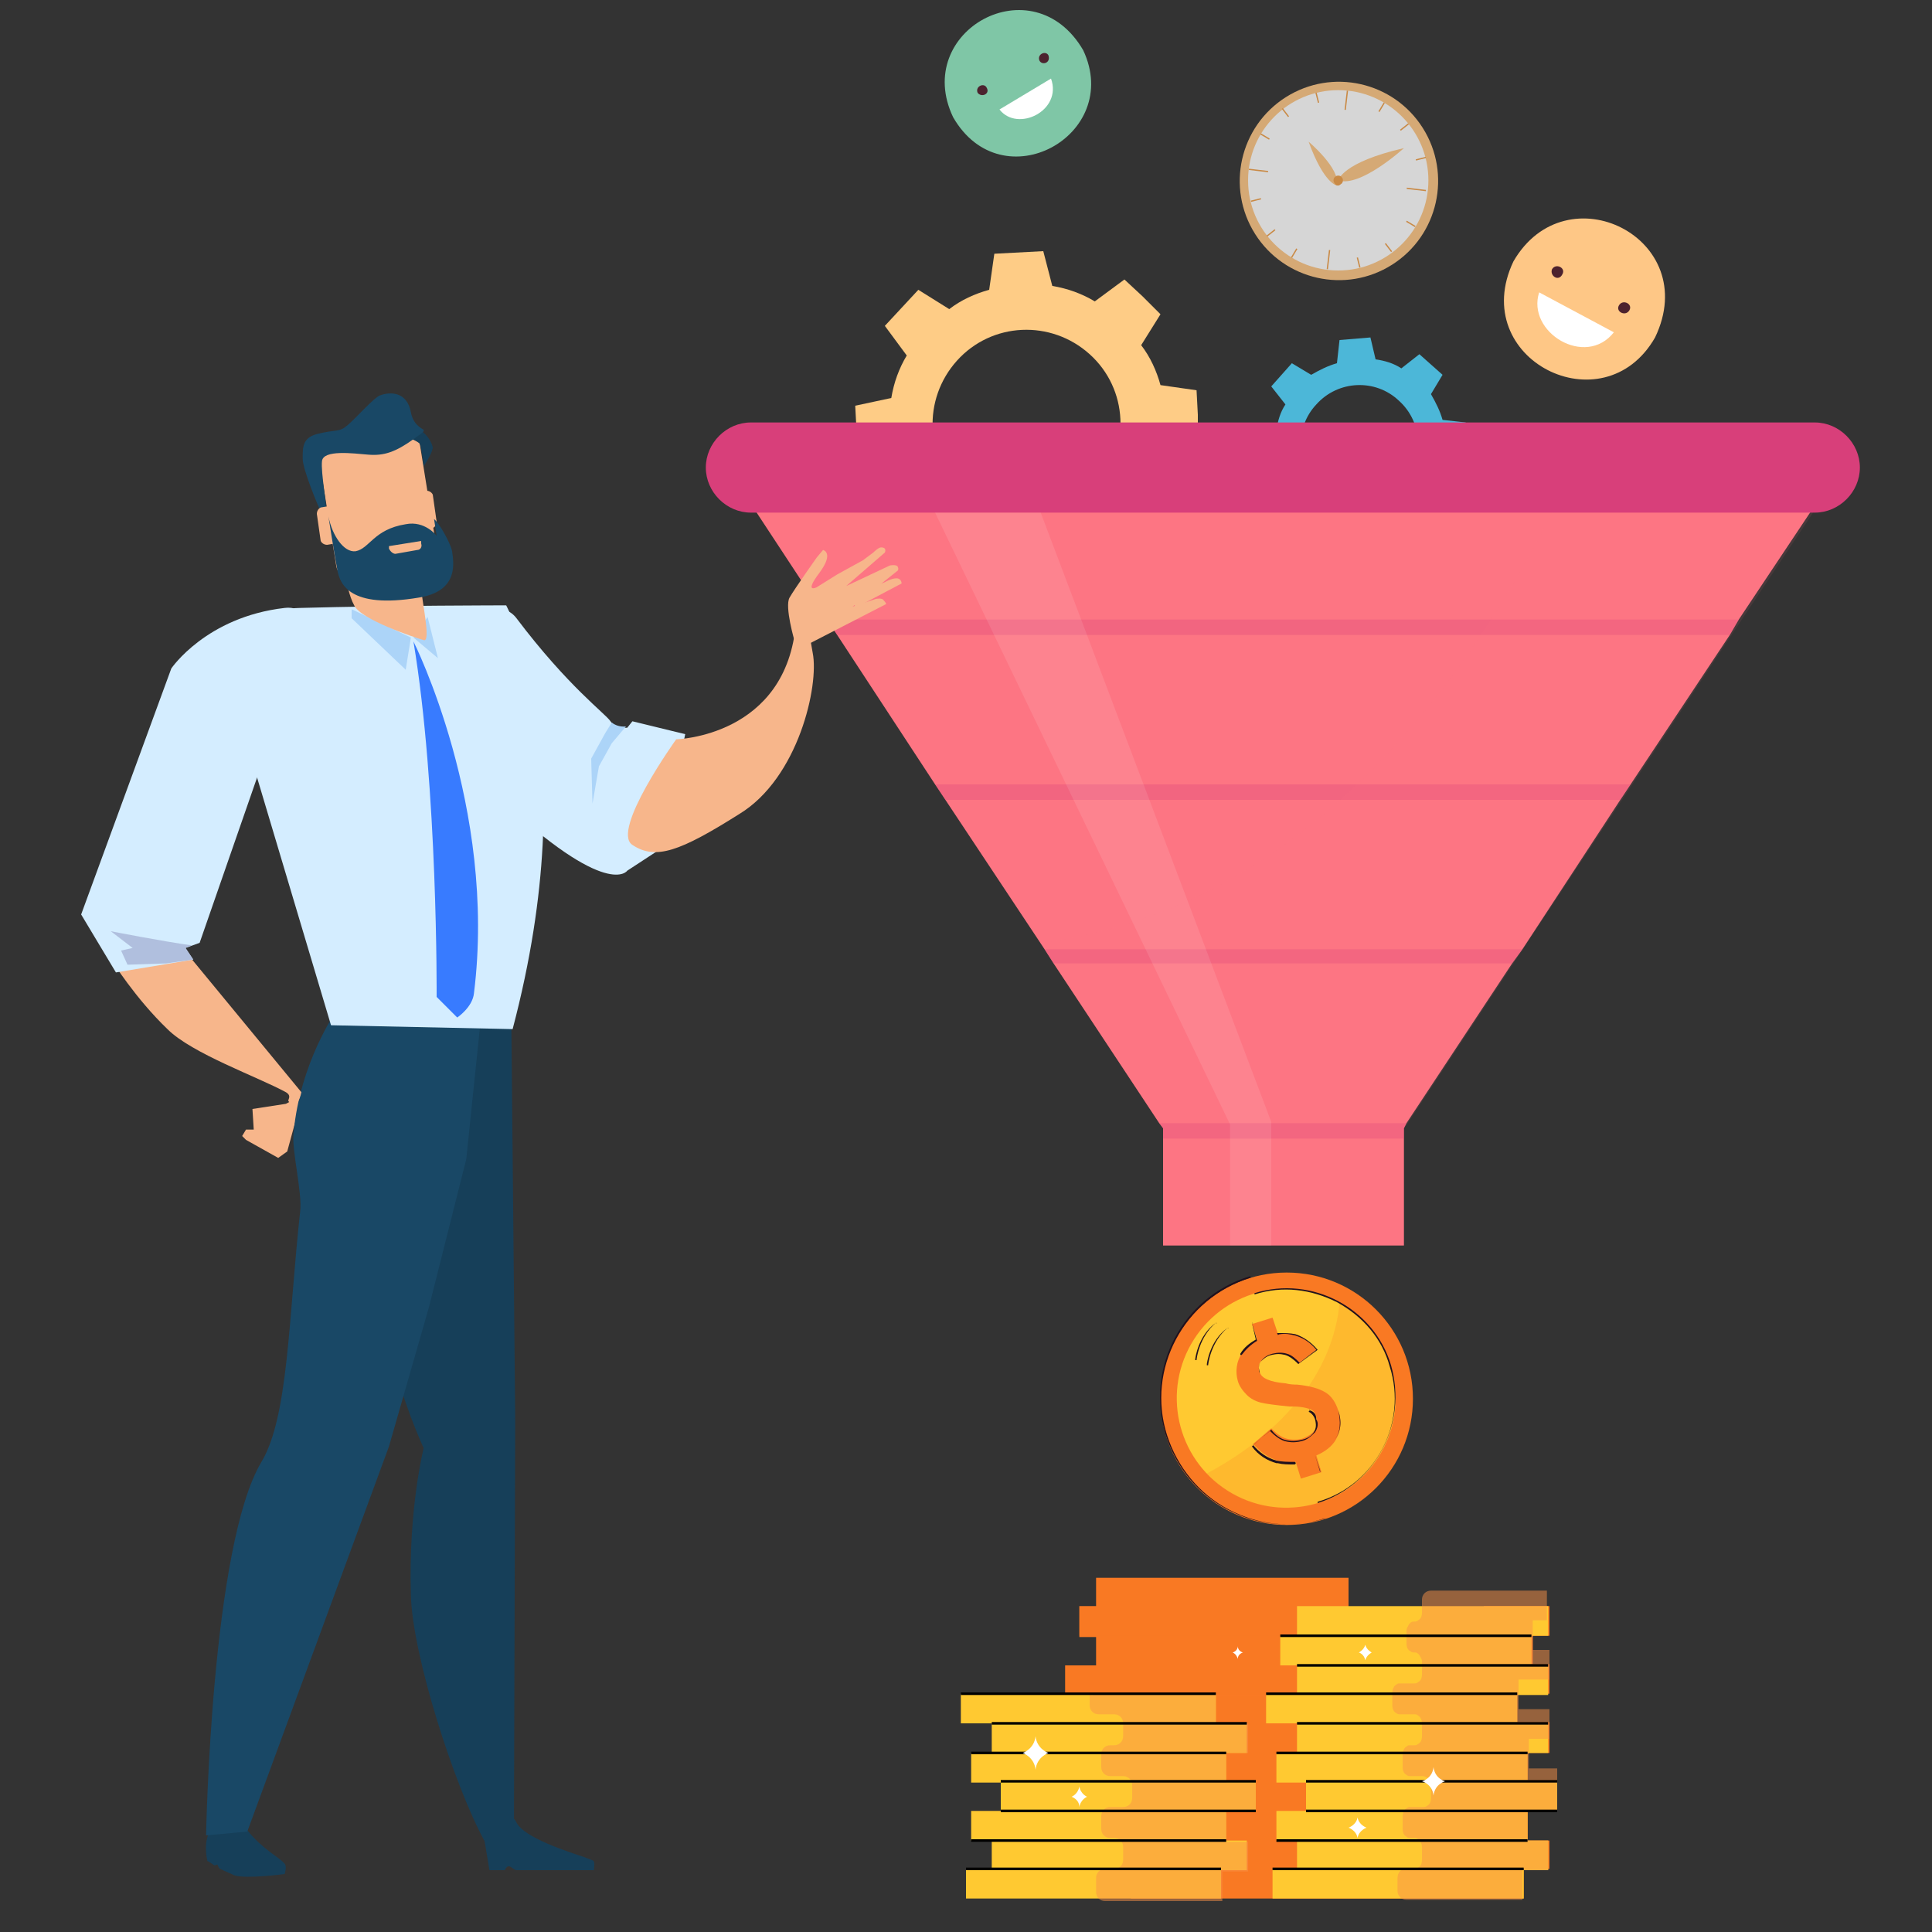 <?xml version="1.0" encoding="utf-8"?>
<!-- Generator: Adobe Illustrator 26.0.1, SVG Export Plug-In . SVG Version: 6.00 Build 0)  -->
<svg version="1.1" id="Layer_1" xmlns="http://www.w3.org/2000/svg" xmlns:xlink="http://www.w3.org/1999/xlink" x="0px" y="0px"
	 viewBox="0 0 150 150" style="enable-background:new 0 0 150 150;" xml:space="preserve">
<rect x="0" y="0" width="150" height="150" fill="#333333" stroke="none"/>
<style type="text/css">
	.st0{fill:#F97923;}
	.st1{fill:#FFC931;}
	.st2{opacity:0.2;}
	.st3{fill:#21111D;}
	.st4{fill:#FECC86;}
	.st5{fill:#4CB7D8;}
	.st6{opacity:0.8;}
	.st7{fill:#FEC786;}
	.st8{fill:#FFFFFF;}
	.st9{fill:#EFA04B;}
	.st10{fill:#7FC6A6;}
	.st11{fill:#4C222E;}
	.st12{fill:#FD7583;}
	.st13{opacity:0.3;}
	.st14{fill:#D83F7A;}
	.st15{opacity:0.1;}
	.st16{opacity:0.5;}
	.st17{fill:#F99247;}
	.st18{fill:#163F59;}
	.st19{fill:#F7B68B;}
	.st20{fill:#D4EDFF;}
	.st21{fill:#194866;}
	.st22{fill:#387BFF;}
	.st23{fill:#ACD4F8;}
	.st24{fill:#B0BFDE;}
</style>
<g>
	<g>
		<g>
			<g>
				<g>
					<g>
						<g>
							<g>
								<circle class="st0" cx="99.9" cy="108.6" r="9.8"/>
							</g>
						</g>
					</g>
				</g>
			</g>
			<g>
				<g>
					<g>
						<g>
							<g>
								
									<ellipse transform="matrix(0.539 -0.842 0.842 0.539 -45.425 134.14)" class="st1" cx="99.9" cy="108.6" rx="8.5" ry="8.5"/>
							</g>
						</g>
					</g>
				</g>
			</g>
			<g>
				<g>
					<g>
						<g>
							<g>
								<path class="st0" d="M102.9,108.1c-0.5-0.3-1.2-0.5-2.2-0.6c-0.2,0-0.5,0-0.9-0.1c-1.2-0.1-1.9-0.4-2-0.9
									c-0.1-0.3-0.1-0.6,0.1-0.8c0.2-0.2,0.4-0.4,0.8-0.5c0.4-0.1,0.8-0.1,1.1,0c0.3,0.1,0.7,0.3,1,0.7l1.4-1.1
									c-0.5-0.6-1-1-1.6-1.2c-0.4-0.1-0.9-0.1-1.4-0.1l-0.4-1.2l-1.6,0.5l0.4,1.2c-0.5,0.3-0.9,0.6-1.2,1.1
									c-0.4,0.6-0.5,1.4-0.3,2.1c0.1,0.4,0.4,0.8,0.7,1.1c0.3,0.3,0.7,0.5,1.1,0.6c0.4,0.1,1.2,0.2,2.2,0.3c0.1,0,0.3,0,0.3,0
									c0.6,0,1,0.1,1.3,0.2c0.3,0.1,0.4,0.3,0.5,0.6c0.1,0.4,0.1,0.7-0.1,1c-0.2,0.3-0.5,0.5-1,0.7c-0.4,0.1-0.8,0.1-1.2,0
									c-0.4-0.1-0.8-0.4-1.2-0.8l-1.4,1.2c0.5,0.6,1.2,1.1,1.9,1.3c0.4,0.1,0.9,0.2,1.4,0.1l0.4,1.3l1.6-0.5l-0.4-1.3
									c0.7-0.3,1.2-0.7,1.5-1.2c0.4-0.7,0.5-1.4,0.2-2.3C103.7,108.9,103.4,108.4,102.9,108.1z"/>
							</g>
						</g>
					</g>
				</g>
			</g>
			<g class="st2">
				<g>
					<g>
						<g>
							<g>
								<path class="st0" d="M104,101.2c-0.7,7.1-6.9,11.4-10.3,13.2c2.1,2.3,5.5,3.3,8.7,2.3c4.5-1.4,7-6.1,5.6-10.6
									C107.3,103.9,105.9,102.2,104,101.2z"/>
							</g>
						</g>
					</g>
				</g>
			</g>
			<g>
				<g>
					<g>
						<g>
							<g>
								<path class="st3" d="M102.8,117.9c-2.5,0.8-5.1,0.5-7.4-0.7c-2.3-1.2-4-3.3-4.8-5.8c-1.6-5.1,1.3-10.6,6.5-12.2
									c0,0,0,0,0-0.1c0,0,0,0-0.1,0c-5.2,1.6-8.1,7.1-6.5,12.3c0.8,2.5,2.5,4.6,4.8,5.8c0.8,0.4,1.5,0.7,2.4,0.9
									c1.7,0.4,3.5,0.3,5.2-0.2C102.8,118,102.9,118,102.8,117.9C102.8,117.9,102.8,117.9,102.8,117.9z"/>
							</g>
						</g>
					</g>
				</g>
			</g>
			<g>
				<g>
					<g>
						<g>
							<g>
								<path class="st3" d="M97.4,100.4C97.4,100.4,97.3,100.5,97.4,100.4c0,0.1,0,0.1,0,0.1c2.2-0.7,4.4-0.4,6.4,0.6
									c2,1.1,3.5,2.8,4.1,5c1.4,4.4-1.1,9.2-5.6,10.5c0,0,0,0,0,0.1c0,0,0,0,0,0c0,0,0,0,0,0c4.5-1.4,7-6.2,5.7-10.7
									C106.7,101.6,101.9,99,97.4,100.4z"/>
							</g>
						</g>
					</g>
				</g>
			</g>
			<g>
				<g>
					<g>
						<g>
							<g>
								<path class="st3" d="M94.4,102.7c-1.4,1-1.6,2.8-1.6,2.8c0,0,0,0.1,0,0.1c0,0,0,0,0,0c0,0,0.1,0,0.1,0
									C92.9,105.5,93.1,103.8,94.4,102.7C94.5,102.8,94.5,102.7,94.4,102.7C94.4,102.7,94.4,102.7,94.4,102.7z"/>
							</g>
						</g>
					</g>
				</g>
			</g>
			<g>
				<g>
					<g>
						<g>
							<g>
								<path class="st3" d="M95.3,103.1c-1.4,1-1.6,2.8-1.6,2.8c0,0,0,0.1,0,0.1c0,0,0,0,0,0c0,0,0.1,0,0.1,0
									C93.8,105.9,94,104.2,95.3,103.1C95.4,103.2,95.4,103.1,95.3,103.1C95.4,103.1,95.3,103.1,95.3,103.1z"/>
							</g>
						</g>
					</g>
				</g>
			</g>
			<g>
				<g>
					<g>
						<g>
							<g>
								<path class="st3" d="M97.2,102.7C97.2,102.8,97.2,102.8,97.2,102.7l0.3,1.3c-0.5,0.3-0.9,0.6-1.2,1.1c0,0,0,0.1,0,0.1
									c0,0,0,0,0,0c0,0,0,0,0.1,0c0.3-0.4,0.7-0.8,1.2-1.1l0,0L97.2,102.7C97.3,102.8,97.3,102.7,97.2,102.7z"/>
							</g>
						</g>
					</g>
				</g>
			</g>
			<g>
				<g>
					<g>
						<g>
							<g>
								<path class="st3" d="M100.6,103.6c-0.4-0.1-0.9-0.1-1.4-0.1c0,0-0.1,0,0,0.1c0,0,0,0.1,0.1,0c0.5-0.1,0.9,0,1.3,0.1
									c0.6,0.2,1.1,0.5,1.6,1.1l-1.3,1c-0.3-0.3-0.6-0.6-1-0.7c-0.3-0.1-0.7-0.1-1.1,0c-0.4,0.1-0.7,0.3-0.9,0.6
									c-0.2,0.3-0.2,0.6-0.1,0.9c0,0,0,0,0,0c0,0,0,0,0,0c0,0,0,0,0-0.1c-0.1-0.3-0.1-0.5,0.1-0.8c0.2-0.2,0.4-0.4,0.8-0.5
									c0.4-0.1,0.7-0.1,1.1,0c0.3,0.1,0.6,0.3,1,0.7l0,0l1.5-1.1l0,0C101.8,104.2,101.2,103.8,100.6,103.6z"/>
							</g>
						</g>
					</g>
				</g>
			</g>
			<g>
				<g>
					<g>
						<g>
							<g>
								<path class="st3" d="M103.9,109.5C103.8,109.5,103.8,109.5,103.9,109.5c0.2,0.9,0.2,1.7-0.3,2.3c-0.3,0.5-0.8,0.9-1.5,1.2
									l0,0l0.4,1.3c0,0,0,0,0,0c0,0,0,0,0,0c0,0,0,0,0-0.1l-0.4-1.2c0.7-0.3,1.2-0.7,1.5-1.2C104.1,111.2,104.2,110.4,103.9,109.5
									C103.9,109.5,103.9,109.5,103.9,109.5z"/>
							</g>
						</g>
					</g>
				</g>
			</g>
			<g>
				<g>
					<g>
						<g>
							<g>
								<path class="st3" d="M101.7,109.5C101.7,109.4,101.6,109.5,101.7,109.5c-0.1,0.1-0.1,0.1-0.1,0.1c0.2,0.1,0.4,0.3,0.5,0.6
									c0.1,0.4,0.1,0.7-0.1,1c-0.2,0.3-0.5,0.5-1,0.6c-0.4,0.1-0.8,0.1-1.2,0c-0.4-0.1-0.8-0.4-1.1-0.8l0,0l-1.5,1.3l0,0
									c0.5,0.7,1.2,1.1,1.9,1.3c0,0,0.1,0,0.1,0c0.4,0.1,0.8,0.1,1.3,0.1c0,0,0.1,0,0.1-0.1c0,0,0-0.1-0.1-0.1
									c-0.5,0-0.9,0-1.4-0.1c-0.7-0.2-1.3-0.6-1.8-1.2l1.3-1.1c0.4,0.4,0.8,0.7,1.2,0.8c0.4,0.1,0.8,0.1,1.2,0
									c0.5-0.1,0.8-0.4,1.1-0.7c0.2-0.3,0.3-0.7,0.1-1C102.2,109.8,102,109.6,101.7,109.5z"/>
							</g>
						</g>
					</g>
				</g>
			</g>
		</g>
	</g>
	<g>
		<g>
			<path class="st4" d="M85,23.4c-1-0.6-2.1-1-3.3-1.2L81,19.5l-1.9,0.1l-1.9,0.1l-0.4,2.8c-1.1,0.3-2.2,0.8-3.1,1.5l-2.4-1.5
				l-1.3,1.4l-1.3,1.4l1.7,2.3c-0.6,1-1,2.1-1.2,3.3l-2.8,0.6l0.1,1.9l0.1,1.9l2.8,0.4c0.3,1.1,0.8,2.2,1.5,3.1l-1.5,2.4l1.4,1.3
				l1.4,1.3l2.3-1.7c1,0.6,2.1,1,3.3,1.2l0.6,2.8l1.9-0.1l1.9-0.1l0.4-2.8c1.1-0.3,2.2-0.8,3.1-1.5l2.4,1.5l1.3-1.4l1.3-1.4
				l-1.7-2.3c0.6-1,1-2.1,1.2-3.3l2.8-0.6L93,32.2l-0.1-1.9l-2.8-0.4c-0.3-1.1-0.8-2.2-1.5-3.1l1.5-2.4L88.7,23l-1.4-1.3L85,23.4z
				 M85.1,37.8c-2.7,3-7.3,3.2-10.3,0.5c-3-2.7-3.2-7.3-0.5-10.3c2.7-3,7.3-3.2,10.3-0.5C87.6,30.2,87.8,34.8,85.1,37.8z"/>
		</g>
	</g>
	<g>
		<g>
			<path class="st5" d="M108.8,28.6c-0.6-0.4-1.3-0.6-2-0.7l-0.4-1.7l-1.2,0.1l-1.2,0.1l-0.2,1.8c-0.7,0.2-1.3,0.5-2,0.9l-1.5-0.9
				l-0.8,0.9l-0.8,0.9l1.1,1.4c-0.4,0.6-0.6,1.3-0.7,2l-1.7,0.4l0.1,1.2l0.1,1.2l1.8,0.2c0.2,0.7,0.5,1.3,0.9,2l-0.9,1.5l0.9,0.8
				l0.9,0.8l1.4-1.1c0.6,0.4,1.3,0.6,2,0.7l0.4,1.7l1.2-0.1l1.2-0.1l0.2-1.8c0.7-0.2,1.3-0.5,2-0.9l1.5,0.9l0.8-0.9l0.8-0.9
				l-1.1-1.4c0.4-0.6,0.6-1.3,0.7-2l1.7-0.4l-0.1-1.2l-0.1-1.2l-1.8-0.2c-0.2-0.7-0.5-1.3-0.9-2l0.9-1.5l-0.9-0.8l-0.9-0.8
				L108.8,28.6z M108.9,37.5c-1.7,1.9-4.6,2-6.4,0.3c-1.9-1.7-2-4.6-0.3-6.4c1.7-1.9,4.6-2,6.4-0.3
				C110.5,32.8,110.6,35.7,108.9,37.5z"/>
		</g>
	</g>
	<g class="st6">
		<g>
			<g>
				<g>
					<ellipse transform="matrix(0.845 -0.535 0.535 0.845 8.669 57.806)" class="st7" cx="103.9" cy="14" rx="7.7" ry="7.7"/>
				</g>
			</g>
		</g>
		<g>
			<g>
				<g>
					<circle class="st8" cx="103.9" cy="14" r="7"/>
				</g>
			</g>
		</g>
		<g>
			<g>
				<g>
					<path class="st7" d="M109,11.5c-4.8,1.1-5.1,2.5-5.1,2.5C105.6,14.6,109,11.5,109,11.5z"/>
				</g>
			</g>
		</g>
		<g>
			<g>
				<g>
					<path class="st7" d="M101.6,11c0,0,2.5,2.1,2.2,3.4C103.8,14.4,102.8,14.3,101.6,11z"/>
				</g>
			</g>
		</g>
		<g>
			<g>
				<g>
					<path class="st9" d="M104.1,14.3c0.2-0.1,0.2-0.4,0.1-0.5c-0.1-0.2-0.4-0.2-0.5-0.1c-0.2,0.1-0.2,0.4-0.1,0.5
						C103.7,14.4,103.9,14.5,104.1,14.3z"/>
				</g>
			</g>
		</g>
		<g>
			<g>
				<g>
					
						<rect x="103.9" y="7.7" transform="matrix(0.117 -0.993 0.993 0.117 84.587 110.796)" class="st9" width="1.5" height="0.1"/>
				</g>
			</g>
		</g>
		<g>
			<g>
				<g>
					
						<rect x="102.4" y="20.1" transform="matrix(0.117 -0.993 0.993 0.117 71.064 120.226)" class="st9" width="1.5" height="0.1"/>
				</g>
			</g>
		</g>
		<g>
			<g>
				<g>
					
						<rect x="110" y="13.9" transform="matrix(0.117 -0.993 0.993 0.117 82.541 122.272)" class="st9" width="0.1" height="1.5"/>
				</g>
			</g>
		</g>
		<g>
			<g>
				<g>
					
						<rect x="97.7" y="12.5" transform="matrix(0.117 -0.993 0.993 0.117 73.116 108.751)" class="st9" width="0.1" height="1.5"/>
				</g>
			</g>
		</g>
		<g>
			<g>
				<g>
					
						<rect x="108.7" y="9.8" transform="matrix(0.785 -0.619 0.619 0.785 17.301 69.664)" class="st9" width="0.8" height="0.1"/>
				</g>
			</g>
		</g>
		<g>
			<g>
				<g>
					<rect x="98.3" y="18" transform="matrix(0.785 -0.619 0.619 0.785 10.026 65.01)" class="st9" width="0.8" height="0.1"/>
				</g>
			</g>
		</g>
		<g>
			<g>
				<g>
					
						<rect x="105.4" y="20" transform="matrix(0.97 -0.244 0.244 0.97 -1.782 26.323)" class="st9" width="0.1" height="0.8"/>
				</g>
			</g>
		</g>
		<g>
			<g>
				<g>
					
						<rect x="102.2" y="7.2" transform="matrix(0.97 -0.244 0.244 0.97 1.237 25.164)" class="st9" width="0.1" height="0.8"/>
				</g>
			</g>
		</g>
		<g>
			<g>
				<g>
					
						<rect x="100.1" y="19.6" transform="matrix(0.513 -0.858 0.858 0.513 32.064 95.803)" class="st9" width="0.8" height="0.1"/>
				</g>
			</g>
		</g>
		<g>
			<g>
				<g>
					
						<rect x="106.9" y="8.3" transform="matrix(0.513 -0.858 0.858 0.513 45.058 96.106)" class="st9" width="0.8" height="0.1"/>
				</g>
			</g>
		</g>
		<g>
			<g>
				<g>
					
						<rect x="97.1" y="15.5" transform="matrix(0.97 -0.244 0.244 0.97 -0.857 24.235)" class="st9" width="0.8" height="0.1"/>
				</g>
			</g>
		</g>
		<g>
			<g>
				<g>
					
						<rect x="109.9" y="12.3" transform="matrix(0.97 -0.244 0.244 0.97 0.312 27.253)" class="st9" width="0.8" height="0.1"/>
				</g>
			</g>
		</g>
		<g>
			<g>
				<g>
					
						<rect x="98.2" y="10.2" transform="matrix(0.513 -0.858 0.858 0.513 38.714 89.457)" class="st9" width="0.1" height="0.8"/>
				</g>
			</g>
		</g>
		<g>
			<g>
				<g>
					
						<rect x="109.5" y="17" transform="matrix(0.513 -0.858 0.858 0.513 38.41 102.452)" class="st9" width="0.1" height="0.8"/>
				</g>
			</g>
		</g>
		<g>
			<g>
				<g>
					
						<rect x="99.8" y="8.3" transform="matrix(0.795 -0.606 0.606 0.795 15.147 62.335)" class="st9" width="0.1" height="0.8"/>
				</g>
			</g>
		</g>
		<g>
			<g>
				<g>
					
						<rect x="107.8" y="18.8" transform="matrix(0.795 -0.606 0.606 0.795 10.426 69.315)" class="st9" width="0.1" height="0.8"/>
				</g>
			</g>
		</g>
	</g>
	<g>
		<g>
			<g>
				<g>
					<g>
						<path class="st10" d="M74,9.1c-3.2-6.7,6.2-11.9,10.1-5.2C87.2,10.5,77.8,15.7,74,9.1z"/>
					</g>
				</g>
			</g>
		</g>
		<g>
			<g>
				<g>
					<g>
						<g>
							<g>
								<g>
									<g>
										<g>
											<g>
												<g>
													<g>
														<path class="st11" d="M80.7,4.7c-0.2-0.5,0.5-0.8,0.7-0.4C81.6,4.9,80.9,5.1,80.7,4.7z"/>
													</g>
												</g>
											</g>
										</g>
									</g>
								</g>
							</g>
						</g>
					</g>
				</g>
			</g>
		</g>
		<g>
			<g>
				<g>
					<g>
						<g>
							<g>
								<g>
									<g>
										<g>
											<g>
												<g>
													<g>
														<path class="st11" d="M75.9,7.2c-0.2-0.5,0.5-0.8,0.7-0.4C76.9,7.3,76.2,7.6,75.9,7.2z"/>
													</g>
												</g>
											</g>
										</g>
									</g>
								</g>
							</g>
						</g>
					</g>
				</g>
			</g>
		</g>
		<g>
			<g>
				<g>
					<g>
						<path class="st8" d="M77.6,8.5l4-2.4C82.5,8.6,79,10.3,77.6,8.5z"/>
					</g>
				</g>
			</g>
		</g>
	</g>
	<g>
		<g>
			<g>
				<g>
					<g>
						<path class="st7" d="M117.5,20.3c4.1-7.1,14.7-1.8,11,5.9C124.5,33.2,113.9,27.9,117.5,20.3z"/>
					</g>
				</g>
			</g>
		</g>
		<g>
			<g>
				<g>
					<g>
						<g>
							<g>
								<g>
									<g>
										<g>
											<g>
												<g>
													<g>
														<path class="st11" d="M125.7,23.7c0.3-0.5,1.1-0.1,0.8,0.4C126.2,24.6,125.4,24.2,125.7,23.7z"/>
													</g>
												</g>
											</g>
										</g>
									</g>
								</g>
							</g>
						</g>
					</g>
				</g>
			</g>
		</g>
		<g>
			<g>
				<g>
					<g>
						<g>
							<g>
								<g>
									<g>
										<g>
											<g>
												<g>
													<g>
														<path class="st11" d="M120.5,20.9c0.3-0.5,1.1-0.1,0.8,0.4C121,21.9,120.3,21.4,120.5,20.9z"/>
													</g>
												</g>
											</g>
										</g>
									</g>
								</g>
							</g>
						</g>
					</g>
				</g>
			</g>
		</g>
		<g>
			<g>
				<g>
					<g>
						<path class="st8" d="M119.5,22.7l5.8,3.1C123.1,28.6,118.5,25.8,119.5,22.7z"/>
					</g>
				</g>
			</g>
		</g>
	</g>
	<g>
		<g>
			<polygon class="st12" points="142,37.6 135,48.1 134.3,49.3 126.6,60.9 125.8,62.1 118.2,73.7 117.4,74.8 109.2,87.2 109,87.6 
				109,96.7 90.3,96.7 90.3,87.6 90,87.2 81.8,74.8 81.1,73.7 73.4,62.1 72.6,60.9 65,49.3 64.2,48.1 57.3,37.6 			"/>
		</g>
		<g class="st13">
			<g>
				<polygon class="st14" points="118.2,73.7 117.4,74.8 81.8,74.8 81.1,73.7 				"/>
			</g>
		</g>
		<g class="st13">
			<g>
				<polygon class="st14" points="126.6,60.9 125.8,62.1 73.4,62.1 72.6,60.9 				"/>
			</g>
		</g>
		<g class="st13">
			<g>
				<polygon class="st14" points="135,48.1 134.3,49.3 65,49.3 64.2,48.1 				"/>
			</g>
		</g>
		<g class="st13">
			<g>
				<polygon class="st14" points="109.2,87.2 109,87.6 109,88.4 90.3,88.4 90.3,87.6 90,87.2 				"/>
			</g>
		</g>
		<g class="st15">
			<path class="st12" d="M121.6,37.6c-6.9,14.4-19.8,32.9-40.8,35.6l0.3,0.5l0.8,1.2L90,87.2l0.3,0.4v9.1H109v-9.1l0.3-0.4l8.2-12.4
				l0.8-1.2l7.7-11.6l0.8-1.2l7.7-11.6l0.8-1.2l7-10.5H121.6z"/>
		</g>
		<g>
			<path class="st14" d="M140.9,39.8H58.3c-1.9,0-3.5-1.6-3.5-3.5v0c0-1.9,1.6-3.5,3.5-3.5h82.6c1.9,0,3.5,1.6,3.5,3.5v0
				C144.4,38.2,142.8,39.8,140.9,39.8z"/>
		</g>
		<g class="st15">
			<polygon class="st8" points="72.6,39.8 95.5,87.3 95.5,96.7 98.7,96.7 98.7,87.1 80.8,39.8 			"/>
		</g>
	</g>
	<g>
		<g>
			<g>
				<g>
					<polygon class="st0" points="120.9,138.3 120.9,140.6 120.9,140.6 120.9,140.7 118.6,140.7 118.6,142.9 120.3,142.9 
						120.3,145.1 118.3,145.1 118.3,147.4 87.8,147.4 87.8,145.2 83.1,145.2 83.1,142.9 85.1,142.9 85.1,140.8 83.5,140.8 
						83.5,138.4 85.7,138.4 85.7,136.1 83.5,136.1 83.5,133.8 85.1,133.8 85.1,131.6 82.7,131.6 82.7,129.3 85.1,129.3 85.1,127.1 
						83.8,127.1 83.8,124.7 85.1,124.7 85.1,122.5 104.7,122.5 104.7,124.8 103.3,124.8 103.3,127 104.6,127 104.6,127.1 
						104.7,127.1 104.7,129.3 114.4,129.3 114.4,128.1 112.8,128.1 112.8,125.9 112.8,125.9 112.8,125.8 115.2,125.8 115.2,124.7 
						120.3,124.7 120.3,127 119,127 119,129.2 120.3,129.2 120.3,129.3 120.3,129.3 120.3,131.5 117.8,131.5 117.8,133.7 
						120.3,133.7 120.3,133.8 120.3,133.8 120.3,136.1 118.6,136.1 118.6,138.2 120.9,138.2 120.9,138.3 					"/>
				</g>
			</g>
		</g>
		<g class="st13">
			<g>
				<g>
					<rect x="83.8" y="124.7" class="st0" width="20.8" height="2.3"/>
				</g>
			</g>
		</g>
		<g class="st13">
			<g>
				<g>
					<rect x="82.7" y="129.3" class="st0" width="20.8" height="2.3"/>
				</g>
			</g>
		</g>
		<g>
			<g>
				<g>
					<g>
						<g>
							<g>
								<g>
									<rect x="98.8" y="145.1" class="st1" width="19.5" height="2.3"/>
								</g>
							</g>
						</g>
					</g>
				</g>
			</g>
			<g>
				<g>
					<g>
						<g>
							<g>
								<g>
									<rect x="100.7" y="142.9" class="st1" width="19.5" height="2.3"/>
								</g>
							</g>
						</g>
					</g>
				</g>
			</g>
			<g>
				<g>
					<g>
						<g>
							<g>
								<g>
									<rect x="99.1" y="140.6" class="st1" width="19.5" height="2.3"/>
								</g>
							</g>
						</g>
					</g>
				</g>
			</g>
			<g>
				<g>
					<g>
						<g>
							<g>
								<g>
									<rect x="101.4" y="138.3" class="st1" width="19.5" height="2.3"/>
								</g>
							</g>
						</g>
					</g>
				</g>
			</g>
			<g>
				<g>
					<g>
						<g>
							<g>
								<g>
									<rect x="99.1" y="136.1" class="st1" width="19.5" height="2.3"/>
								</g>
							</g>
						</g>
					</g>
				</g>
			</g>
			<g>
				<g>
					<g>
						<g>
							<g>
								<g>
									<rect x="100.7" y="133.8" class="st1" width="19.5" height="2.3"/>
								</g>
							</g>
						</g>
					</g>
				</g>
			</g>
			<g>
				<g>
					<g>
						<g>
							<g>
								<g>
									<rect x="98.3" y="131.5" class="st1" width="19.5" height="2.3"/>
								</g>
							</g>
						</g>
					</g>
				</g>
			</g>
			<g>
				<g>
					<g>
						<g>
							<g>
								<g>
									<rect x="100.7" y="129.3" class="st1" width="19.5" height="2.3"/>
								</g>
							</g>
						</g>
					</g>
				</g>
			</g>
			<g>
				<g>
					<g>
						<g>
							<g>
								<g>
									<rect x="99.4" y="127" class="st1" width="19.5" height="2.3"/>
								</g>
							</g>
						</g>
					</g>
				</g>
			</g>
			<g>
				<g>
					<g>
						<g>
							<g>
								<g>
									<rect x="100.7" y="124.7" class="st1" width="19.5" height="2.3"/>
								</g>
							</g>
						</g>
					</g>
				</g>
			</g>
			<g class="st16">
				<g>
					<g>
						<g>
							<g>
								<g>
									<path class="st17" d="M120.9,138.3v2.3h-2.3v2.3h1.6v2.3h-2v2.3h-9c-0.4,0-0.7-0.3-0.7-0.7v-1c0-0.2,0.1-0.5,0.3-0.6
										c0.1-0.1,0.2-0.1,0.3-0.1h0.7c0.1,0,0.2,0,0.3-0.1c0.2-0.1,0.3-0.3,0.3-0.6v-1c0-0.2-0.1-0.5-0.3-0.6
										c-0.1-0.1-0.2-0.1-0.3-0.1h-0.3c-0.1,0-0.2,0-0.3-0.1c-0.2-0.1-0.3-0.3-0.3-0.6v-1c0-0.2,0.1-0.5,0.3-0.6
										c0.1-0.1,0.2-0.1,0.3-0.1h1c0,0,0,0,0,0c0.1,0,0.2,0,0.3-0.1c0.2-0.1,0.3-0.3,0.3-0.6v-1c0-0.2-0.1-0.5-0.3-0.6
										c-0.1,0-0.2-0.1-0.3-0.1c0,0,0,0,0,0h-1c-0.1,0-0.2,0-0.3-0.1c-0.2-0.1-0.3-0.3-0.3-0.6v-1c0-0.2,0.1-0.5,0.3-0.6
										c0.1-0.1,0.2-0.1,0.3-0.1h0.3c0.1,0,0.2,0,0.3-0.1c0.2-0.1,0.3-0.3,0.3-0.6v-1c0-0.2-0.1-0.5-0.3-0.6
										c-0.1-0.1-0.2-0.1-0.3-0.1h-1.1c-0.1,0-0.2,0-0.3-0.1c-0.2-0.1-0.3-0.3-0.3-0.6v-1c0-0.2,0.1-0.5,0.3-0.6
										c0.1-0.1,0.2-0.1,0.3-0.1h1.1c0.1,0,0.2,0,0.3-0.1c0.2-0.1,0.3-0.3,0.3-0.6v-1c0-0.2-0.1-0.3-0.2-0.5c0,0-0.1-0.1-0.1-0.1
										c-0.1-0.1-0.2-0.1-0.3-0.1c-0.1,0-0.2,0-0.3-0.1c-0.2-0.1-0.3-0.3-0.3-0.6v-1c0-0.2,0.1-0.3,0.2-0.5c0,0,0.1-0.1,0.1-0.1
										c0.1-0.1,0.2-0.1,0.3-0.1c0.1,0,0.2,0,0.3-0.1c0.2-0.1,0.3-0.3,0.3-0.6v-1c0-0.4,0.3-0.7,0.7-0.7h9v2.3H119v2.3h1.3v2.3
										h-2.4v2.3h2.4v2.3h-1.6v2.3H120.9z"/>
								</g>
							</g>
						</g>
					</g>
				</g>
			</g>
			<g>
				<g>
					<g>
						<g>
							<g>
								<g>
									<rect x="99.4" y="126.9" width="19.5" height="0.2"/>
								</g>
							</g>
						</g>
					</g>
				</g>
			</g>
			<g>
				<g>
					<g>
						<g>
							<g>
								<g>
									<rect x="100.7" y="129.2" width="19.5" height="0.2"/>
								</g>
							</g>
						</g>
					</g>
				</g>
			</g>
			<g>
				<g>
					<g>
						<g>
							<g>
								<g>
									<rect x="98.3" y="131.4" width="19.5" height="0.2"/>
								</g>
							</g>
						</g>
					</g>
				</g>
			</g>
			<g>
				<g>
					<g>
						<g>
							<g>
								<g>
									<rect x="100.7" y="133.7" width="19.5" height="0.2"/>
								</g>
							</g>
						</g>
					</g>
				</g>
			</g>
			<g>
				<g>
					<g>
						<g>
							<g>
								<g>
									<rect x="99.1" y="136" width="19.5" height="0.2"/>
								</g>
							</g>
						</g>
					</g>
				</g>
			</g>
			<g>
				<g>
					<g>
						<g>
							<g>
								<g>
									<rect x="101.4" y="138.2" width="19.5" height="0.2"/>
								</g>
							</g>
						</g>
					</g>
				</g>
			</g>
			<g>
				<g>
					<g>
						<g>
							<g>
								<g>
									<rect x="101.4" y="140.5" width="19.5" height="0.2"/>
								</g>
							</g>
						</g>
					</g>
				</g>
			</g>
			<g>
				<g>
					<g>
						<g>
							<g>
								<g>
									<rect x="99.1" y="142.8" width="19.5" height="0.2"/>
								</g>
							</g>
						</g>
					</g>
				</g>
			</g>
			<g>
				<g>
					<g>
						<g>
							<g>
								<g>
									<rect x="98.8" y="145" width="19.5" height="0.2"/>
								</g>
							</g>
						</g>
					</g>
				</g>
			</g>
		</g>
		<g>
			<g>
				<g>
					<g>
						<g>
							<g>
								<g>
									<rect x="75" y="145.1" class="st1" width="19.8" height="2.3"/>
								</g>
							</g>
						</g>
					</g>
				</g>
			</g>
			<g>
				<g>
					<g>
						<g>
							<g>
								<g>
									<rect x="77" y="142.9" class="st1" width="19.8" height="2.3"/>
								</g>
							</g>
						</g>
					</g>
				</g>
			</g>
			<g>
				<g>
					<g>
						<g>
							<g>
								<g>
									<rect x="75.4" y="140.6" class="st1" width="19.8" height="2.3"/>
								</g>
							</g>
						</g>
					</g>
				</g>
			</g>
			<g>
				<g>
					<g>
						<g>
							<g>
								<g>
									<rect x="77.7" y="138.3" class="st1" width="19.8" height="2.3"/>
								</g>
							</g>
						</g>
					</g>
				</g>
			</g>
			<g>
				<g>
					<g>
						<g>
							<g>
								<g>
									<rect x="75.4" y="136.1" class="st1" width="19.8" height="2.3"/>
								</g>
							</g>
						</g>
					</g>
				</g>
			</g>
			<g>
				<g>
					<g>
						<g>
							<g>
								<g>
									<rect x="77" y="133.8" class="st1" width="19.8" height="2.3"/>
								</g>
							</g>
						</g>
					</g>
				</g>
			</g>
			<g>
				<g>
					<g>
						<g>
							<g>
								<g>
									<rect x="74.6" y="131.5" class="st1" width="19.8" height="2.3"/>
								</g>
							</g>
						</g>
					</g>
				</g>
			</g>
			<g class="st16">
				<g>
					<g>
						<path class="st17" d="M85.3,131.5h9.1v2.3h2.5v2.3h-1.7v2.3h2.3v2.3h-2.3v2.3h1.7v2.3h-2v0.9v1.4h-9.1c-0.4,0-0.7-0.3-0.7-0.7
							V146v-0.2c0-0.4,0.3-0.7,0.7-0.7h0.7c0.4,0,0.7-0.3,0.7-0.7v-1c0-0.4-0.3-0.7-0.7-0.7h-0.3c-0.4,0-0.7-0.3-0.7-0.7v-1
							c0-0.4,0.3-0.7,0.7-0.7h1c0.4,0,0.7-0.3,0.7-0.7v-1c0-0.4-0.3-0.7-0.7-0.7h-1c-0.4,0-0.7-0.3-0.7-0.7v-1
							c0-0.4,0.3-0.7,0.7-0.7h0.3c0.4,0,0.7-0.3,0.7-0.7v-1c0-0.4-0.3-0.7-0.7-0.7h-1.2c-0.4,0-0.7-0.3-0.7-0.7v-1
							C84.6,131.8,84.9,131.5,85.3,131.5z"/>
					</g>
				</g>
			</g>
			<g>
				<g>
					<g>
						<g>
							<g>
								<g>
									<rect x="74.6" y="131.4" width="19.8" height="0.2"/>
								</g>
							</g>
						</g>
					</g>
				</g>
			</g>
			<g>
				<g>
					<g>
						<g>
							<g>
								<g>
									<rect x="77" y="133.7" width="19.8" height="0.2"/>
								</g>
							</g>
						</g>
					</g>
				</g>
			</g>
			<g>
				<g>
					<g>
						<g>
							<g>
								<g>
									<rect x="75.4" y="136" width="19.8" height="0.2"/>
								</g>
							</g>
						</g>
					</g>
				</g>
			</g>
			<g>
				<g>
					<g>
						<g>
							<g>
								<g>
									<rect x="77.7" y="138.2" width="19.8" height="0.2"/>
								</g>
							</g>
						</g>
					</g>
				</g>
			</g>
			<g>
				<g>
					<g>
						<g>
							<g>
								<g>
									<rect x="77.7" y="140.5" width="19.8" height="0.2"/>
								</g>
							</g>
						</g>
					</g>
				</g>
			</g>
			<g>
				<g>
					<g>
						<g>
							<g>
								<g>
									<rect x="75.4" y="142.8" width="19.8" height="0.2"/>
								</g>
							</g>
						</g>
					</g>
				</g>
			</g>
			<g>
				<g>
					<g>
						<g>
							<g>
								<g>
									<rect x="75" y="145" width="19.8" height="0.2"/>
								</g>
							</g>
						</g>
					</g>
				</g>
			</g>
		</g>
		<g>
			<g>
				<g>
					<path class="st8" d="M80.4,134.8c-0.1,1-1,1.3-1,1.3s0.9,0.3,1,1.3c0.1-1,1-1.3,1-1.3S80.5,135.8,80.4,134.8z"/>
				</g>
			</g>
		</g>
		<g>
			<g>
				<g>
					<path class="st8" d="M96.1,127.8c0,0.4-0.4,0.5-0.4,0.5s0.3,0.1,0.4,0.5c0-0.4,0.4-0.5,0.4-0.5S96.1,128.2,96.1,127.8z"/>
				</g>
			</g>
		</g>
		<g>
			<g>
				<g>
					<path class="st8" d="M111.3,137.2c-0.1,0.9-0.9,1.1-0.9,1.1s0.8,0.2,0.9,1.1c0.1-0.9,0.9-1.1,0.9-1.1S111.4,138.1,111.3,137.2z
						"/>
				</g>
			</g>
		</g>
		<g>
			<g>
				<g>
					<path class="st8" d="M83.8,138.7c-0.1,0.6-0.6,0.8-0.6,0.8s0.6,0.2,0.6,0.8c0.1-0.6,0.6-0.8,0.6-0.8S83.9,139.3,83.8,138.7z"/>
				</g>
			</g>
		</g>
		<g>
			<g>
				<g>
					<path class="st8" d="M106,127.7c-0.1,0.4-0.5,0.6-0.5,0.6s0.4,0.1,0.5,0.6c0.1-0.4,0.5-0.6,0.5-0.6S106.1,128.1,106,127.7z"/>
				</g>
			</g>
		</g>
		<g>
			<g>
				<g>
					<path class="st8" d="M105.4,141.1c-0.1,0.6-0.7,0.8-0.7,0.8s0.6,0.2,0.7,0.8c0.1-0.6,0.7-0.8,0.7-0.8S105.5,141.7,105.4,141.1z
						"/>
				</g>
			</g>
		</g>
	</g>
</g>
<g>
	<path class="st18" d="M22.1,144.7c0.2,0.2,0,0.8,0,0.8s-3,0.4-3.9,0.1c-0.2-0.1-0.7-0.3-1.1-0.5c-0.1,0-0.2-0.3-0.2-0.3
		c-0.1-0.1-0.2,0.1-0.3,0c-0.3-0.2-0.4-0.3-0.5-0.3c-0.3-1.5,0.1-2.1,0.1-2.1s2.5-0.9,3-0.3C20.4,143.6,21.7,144.2,22.1,144.7z"/>
	<path class="st18" d="M37.6,142.8l0.4,2.4h1.2c0,0,0.1-0.3,0.3-0.3c0.2,0,0.4,0.3,0.6,0.3c0.5,0,1,0,1.3,0c0.4,0,4.7,0,4.7,0
		s0.1-0.5,0-0.7c-0.1-0.1-0.5-0.2-0.7-0.3c-1.2-0.4-4.7-1.5-5.3-2.7C39.4,140,37.6,142.8,37.6,142.8z"/>
	<polyline class="st19" points="21.6,89.9 19.1,88.5 18.8,88.2 19.1,87.7 19.7,87.7 19.6,86.1 22.2,85.7 23.5,85 22.3,89.4 	"/>
	<path class="st20" d="M33,50.8c0,0-2.8,3,5.7,11.1c8.5,8,10,5.7,10,5.7l2.6-1.7l1.9-8.9l-4.1-1l-0.4,0.5c0,0-0.9,0.1-1.3-0.5
		c-0.4-0.6-3.3-2.7-7.3-8C38.2,45.5,33.5,50.2,33,50.8z"/>
	<path class="st19" d="M52.5,57.4c0,0,8.6-0.2,9.3-9.1c0.2-2.7,0.9-0.1,1.3,2.4c0.5,2.5-1.1,9.7-5.7,12.5c-4.6,2.9-6.5,3.6-8.3,2.4
		C47.4,64.5,52.5,57.4,52.5,57.4z"/>
	<path class="st18" d="M39.9,142.8c0,0-1.3,1.9-2.3,0.1c-2.3-4.2-5.6-14.4-5.7-19.1c-0.2-6.7,1-11.4,1-11.4l7.1-2.3L39.9,142.8z"/>
	<path class="st18" d="M39.7,79.4l0.3,30.7l-6.5,3.6c0,0-3.9-7.3-4.4-16.7c-0.2-4-0.3-12.9,1.9-15.9C34,77,39.7,79.4,39.7,79.4z"/>
	<path class="st21" d="M37.3,79.4L36.2,90l-2.9,11.5l-3.1,10.8l-11,29.9l-3.2,0.3c0,0,0.4-22.5,4.3-29c2.1-3.5,2.1-11.2,3-19.4
		c0.2-1.5-0.7-4.9-0.5-6.2c0.5-5.4,3.3-9.4,3.3-9.4L37.3,79.4z"/>
	<path class="st20" d="M39.8,79.9l-14.1-0.3l-6-20.1c0,0-3.9-12.2,3.6-12.3C30.7,47,39.3,47,39.3,47S45.5,58.3,39.8,79.9z"/>
	<path class="st19" d="M14.5,74l8.9,10.8c0,0-0.3,1.6-1,0.7c-0.1-0.1,0.3-0.4-0.2-0.7c-2.2-1.2-7.3-3-9.2-4.9
		c-2.5-2.4-4.3-5.3-4.3-5.3L14.5,74z"/>
	<path class="st22" d="M32.1,49.8c0,0,6.5,12.9,4.7,27.3c-0.1,1.1-1.3,1.9-1.3,1.9l-1.6-1.6C33.9,77.4,34,61.2,32.1,49.8z"/>
	<polygon class="st23" points="31.9,49.5 31.5,52 27.3,48 27.3,47.3 	"/>
	<polygon class="st23" points="33.2,47.9 34,51.1 32.1,49.5 	"/>
	<path class="st23" d="M45.9,58.9l1.1-2l0.5-0.8c0.5,0.4,1.1,0.3,1.1,0.3l-1.1,1.3l-1,1.8L46,62.4L45.9,58.9z"/>
	<path class="st20" d="M20.4,59.1l-4.9,14.1l-1.1,0.4l0.6,0.9l-6,1L6.3,71l7-19.1c0,0,2.7-4,8.8-4.7C26.6,46.7,20.7,57.9,20.4,59.1z
		"/>
	<path class="st24" d="M8.6,72.3c0,0,4.1,0.8,6.3,1.1l-0.5,0.2l0.6,0.9l-2.1,0.3l-3,0.1l-0.5-1.1l0.9-0.2L8.6,72.3z"/>
	<path class="st19" d="M26.7,44.3c0.2,0.8,0.4,2,0.8,2.7c0.5,1.1,4.7,2.5,5.4,2.7c0.6,0.2-0.2-3.3-0.2-4.1c0-0.6-0.4-0.4,0.1-1.3
		H26.7z"/>
	<g>
		<path class="st19" d="M33.9,42.6c0.1,0.7-0.3,1.3-1,1.4l-5.4,0.9c-0.7,0.1-1.3-0.3-1.4-1l-1.3-8.1c-0.1-0.7,0.3-1.3,1-1.4l5.4-0.9
			c0.7-0.1,1.3,0.3,1.4,1L33.9,42.6z"/>
		<path class="st18" d="M32.9,36.2c0,0,0.6-0.9,0.7-1.4c0-0.3-0.4-1.1-1-1.4c-0.7-0.3-1.1,0.5-1.1,0.5s1.1,0.4,1.1,0.6
			C32.7,34.6,32.9,36.2,32.9,36.2z"/>
		<path class="st21" d="M24.8,39.5c0,0-1.3-3-1.3-3.9c0-0.9,0-1.6,1.1-1.9c1.6-0.4,1.7-0.1,2.4-0.7c0.7-0.6,2-2.1,2.5-2.3
			c0.8-0.3,2.1-0.3,2.4,1.3c0.2,1.1,1,1.3,1,1.4c0,0.2-0.3,0.3-0.8,0.7c-1.4,1-2.3,1.3-3.5,1.2c-1.2-0.1-3.5-0.4-3.6,0.5
			c-0.1,0.9,0.4,3.5,0.3,3.7C25.3,39.7,25,39.6,24.8,39.5z"/>
		<path class="st19" d="M26.9,41.6c0,0.2-0.1,0.4-0.3,0.5l-1.2,0.2c-0.2,0-0.4-0.1-0.5-0.3l-0.3-2.1c0-0.2,0.1-0.4,0.3-0.5l1.2-0.2
			c0.2,0,0.4,0.1,0.5,0.3L26.9,41.6z"/>
		<path class="st19" d="M33.9,40.5c0,0.2-0.1,0.4-0.3,0.5l-1.2,0.2c-0.2,0-0.4-0.1-0.5-0.3l-0.3-2.1c0-0.2,0.1-0.4,0.3-0.5l1.2-0.2
			c0.2,0,0.4,0.1,0.5,0.3L33.9,40.5z"/>
		<path class="st21" d="M25.5,40.1c0,0,0.5,3.2,0.7,4.2c0.2,1,0.9,3,6.3,2.1c3.2-0.5,2.7-2.8,2.6-3.6c-0.1-0.6-1-2.2-1.4-2.5
			c0,0,0.2,1.3,0.2,1.3s-0.9-1.2-2.4-0.9c-2.5,0.4-2.8,1.9-3.9,2.1C26.7,42.9,25.8,41.6,25.5,40.1z"/>
		<path class="st19" d="M30.7,43l1.7-0.3c0.2,0,0.4-0.2,0.3-0.5l0-0.2l-2.5,0.4l0,0.2C30.3,42.8,30.5,43,30.7,43z"/>
	</g>
	<g>
		<path class="st19" d="M61.7,49.8c0,0-0.8-2.7-0.4-3.4c0.4-0.7,2.1-3.1,2.1-3.1l0.5-0.6c0,0,0.9,0.2-0.3,1.8
			c-1.2,1.6-0.2,1.1-0.2,1.1l1.6-1l2-1.1l0.8-0.6c0,0,0.4-0.4,0.6-0.4c0.5,0,0.3,0.4,0.3,0.4l-3,2.6l3.4-1.6c0,0,0.5-0.1,0.6,0.1
			c0.1,0.2,0,0.3,0,0.3l-3.5,2.8l1.8-0.6c0,0,0.5-0.1,0.6,0.1c0.2,0.2,0.2,0.3,0.2,0.3l-6.8,3.5L61.7,49.8z"/>
		<path class="st19" d="M66.2,46.2l2.5-1c0,0,0.5-0.3,0.9-0.3c0.4,0,0.4,0.4,0.4,0.4l-3.6,1.9L66.2,46.2z"/>
	</g>
</g>
</svg>
